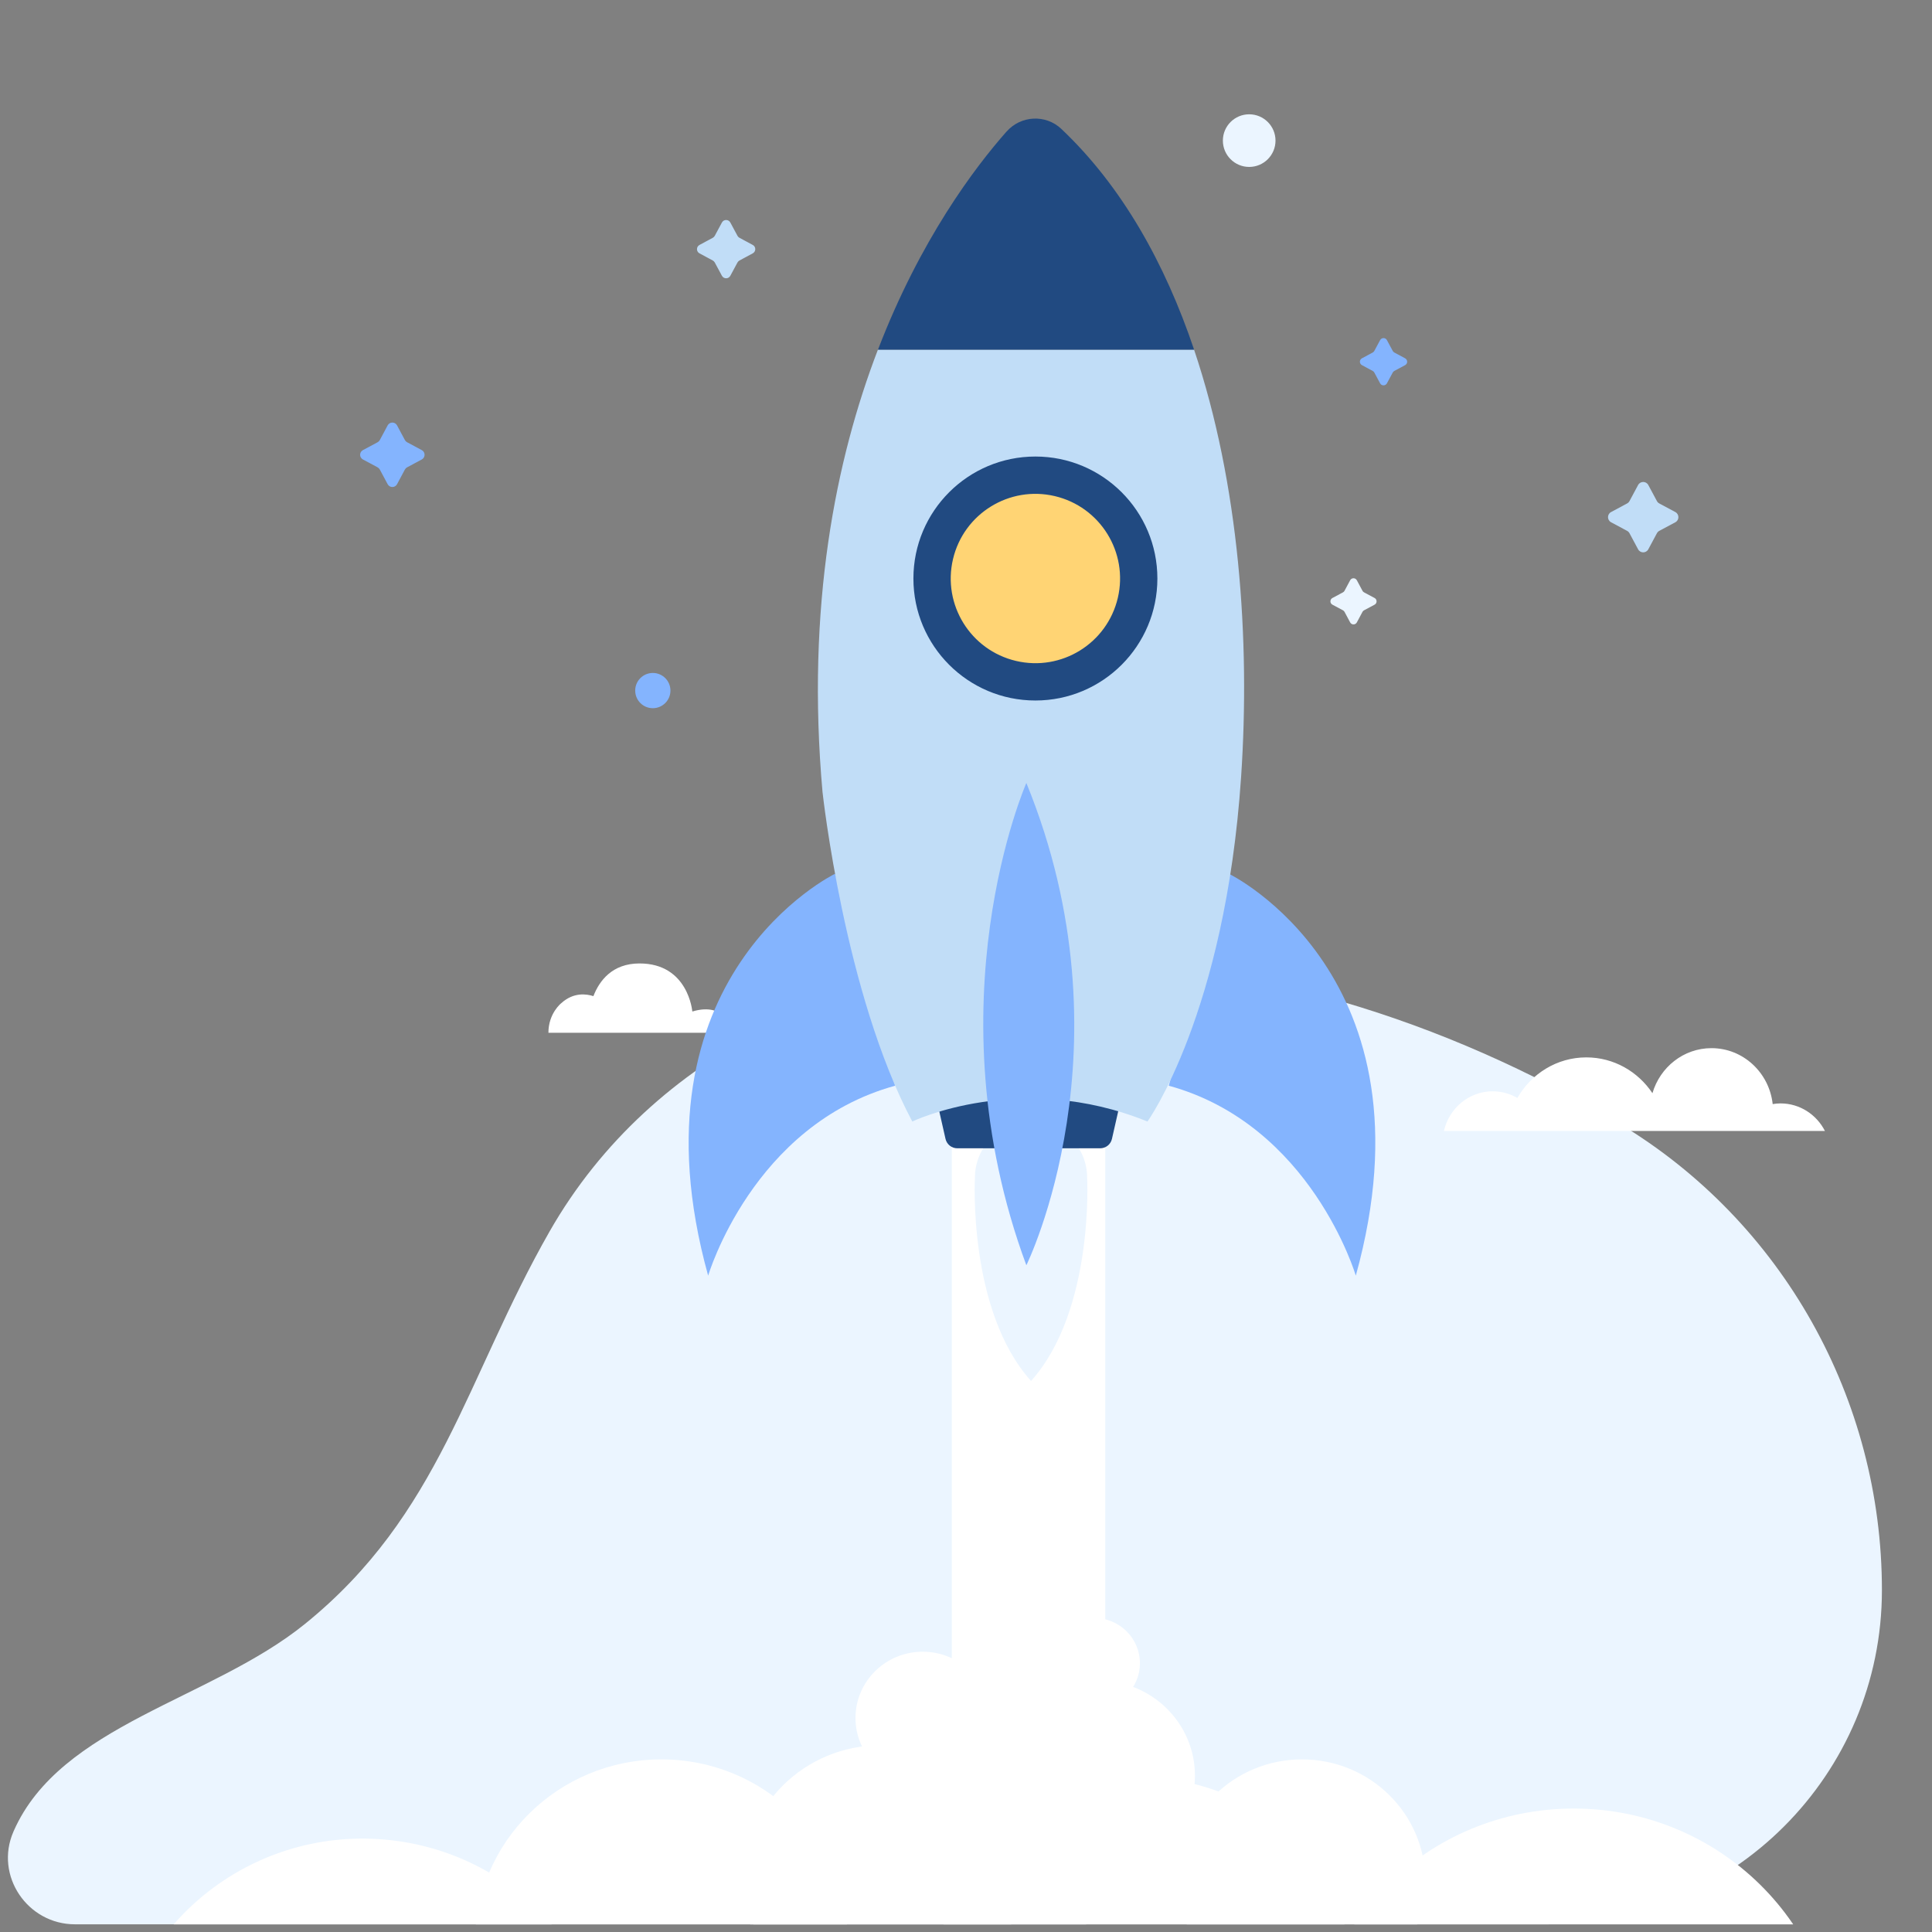 <?xml version="1.0" encoding="UTF-8"?>
<svg id="OBJECTS" xmlns="http://www.w3.org/2000/svg" xmlns:xlink="http://www.w3.org/1999/xlink" viewBox="0 0 500 500">
  <rect x="0" y="0" width="500" height="500" fill="#808080" stroke="none"/>
  <defs>
    <clipPath id="clippath">
      <rect x="25.64" y="408.72" width="461.4" height="89.3" style="fill: none; stroke-width: 0px;"/>
    </clipPath>
  </defs>
  <path d="M487.04,411.54c0-49.38-25.67-95.38-68.02-120.79-.28-.17-.55-.33-.83-.5-44.01-26.15-95.61-42.66-148.09-41.76-49.15.85-101.14,23.41-127.85,70.18-21.67,37.96-28.3,73.3-63.4,101.66-24.24,19.59-63.19,26.08-75.29,53.51-.03.08-.07.15-.1.23-4.91,11.32,3.62,23.94,15.95,23.94h381.15c47.76,0,86.48-38.72,86.48-86.48h0Z" style="fill: #ebf5ff; stroke-width: 0px;"/>
  <path d="M145.27,259.61c3.18-2.89,6.55-2.38,8.3-1.81,1.53-3.95,4.84-8.46,11.94-8.46,12.65,0,13.66,12.44,13.66,12.44,8.9-2.7,10.62,5.18,10.62,5.5h-47.86c0-5.08,3.34-7.67,3.34-7.67Z" style="fill: #fff; stroke-width: 0px;"/>
  <path d="M386.32,282.43c2.32,0,4.49.63,6.37,1.72,3.6-6.27,10.23-10.5,17.85-10.5,7.11,0,13.38,3.68,17.11,9.27,1.97-6.74,8.06-11.66,15.28-11.66,8.19,0,14.94,6.33,15.84,14.48.66-.11,1.33-.18,2.02-.18,5,0,9.33,2.89,11.5,7.13h-98.61c1.35-5.88,6.49-10.27,12.64-10.27Z" style="fill: #fff; stroke-width: 0px;"/>
  <g>
    <circle cx="323.29" cy="36.39" r="6.81" style="fill: #ebf5ff; stroke-width: 0px;"/>
    <path d="M173.51,178.72c0,2.52-2.04,4.56-4.56,4.56s-4.56-2.04-4.56-4.56,2.04-4.56,4.56-4.56,4.56,2.04,4.56,4.56Z" style="fill: #84b4fe; stroke-width: 0px;"/>
    <path d="M355.74,154.76l-2.73-1.46c-.17-.09-.31-.23-.4-.4l-1.46-2.73c-.37-.69-1.36-.69-1.73,0l-1.46,2.73c-.09.17-.23.31-.4.4l-2.73,1.46c-.69.37-.69,1.36,0,1.73l2.73,1.46c.17.09.31.23.4.4l1.46,2.73c.37.69,1.36.69,1.73,0l1.46-2.73c.09-.17.23-.31.4-.4l2.73-1.46c.69-.37.69-1.36,0-1.73Z" style="fill: #ebf5ff; stroke-width: 0px;"/>
    <path d="M194.81,63.39l-3.44-1.85c-.22-.12-.39-.29-.51-.51l-1.85-3.44c-.47-.87-1.72-.87-2.18,0l-1.85,3.44c-.12.21-.29.39-.51.51l-3.44,1.85c-.87.47-.87,1.72,0,2.18l3.44,1.85c.21.12.39.29.51.51l1.85,3.44c.47.87,1.72.87,2.18,0l1.85-3.44c.12-.21.29-.39.51-.51l3.44-1.85c.87-.47.87-1.72,0-2.18Z" style="fill: #c1ddf7; stroke-width: 0px;"/>
    <path d="M433.58,132.52l-4.16-2.23c-.26-.14-.47-.35-.61-.61l-2.23-4.16c-.56-1.05-2.07-1.05-2.64,0l-2.23,4.16c-.14.26-.35.47-.61.61l-4.16,2.23c-1.05.56-1.05,2.07,0,2.64l4.16,2.23c.26.14.47.35.61.61l2.23,4.16c.56,1.05,2.07,1.05,2.64,0l2.23-4.16c.14-.26.35-.47.61-.61l4.16-2.23c1.05-.56,1.05-2.07,0-2.64Z" style="fill: #c1ddf7; stroke-width: 0px;"/>
    <path d="M109.16,116.49l-3.81-2.04c-.24-.13-.43-.32-.56-.56l-2.04-3.81c-.52-.96-1.9-.96-2.42,0l-2.04,3.81c-.13.24-.32.43-.56.56l-3.81,2.04c-.96.52-.96,1.9,0,2.42l3.81,2.04c.24.13.43.32.56.56l2.04,3.81c.52.96,1.9.96,2.42,0l2.04-3.81c.13-.24.32-.43.56-.56l3.81-2.04c.96-.52.96-1.9,0-2.42Z" style="fill: #84b4fe; stroke-width: 0px;"/>
    <path d="M363.64,92.73l-2.79-1.5c-.17-.09-.32-.24-.41-.41l-1.5-2.79c-.38-.71-1.39-.71-1.77,0l-1.5,2.79c-.09.17-.24.32-.41.41l-2.79,1.5c-.71.38-.71,1.39,0,1.77l2.79,1.5c.17.09.32.24.41.41l1.5,2.79c.38.71,1.39.71,1.77,0l1.5-2.79c.09-.17.24-.32.41-.41l2.79-1.5c.71-.38.71-1.39,0-1.77Z" style="fill: #84b4fe; stroke-width: 0px;"/>
  </g>
  <rect x="246.32" y="294.12" width="39.72" height="186.53" style="fill: #fff; stroke-width: 0px;"/>
  <path d="M281.35,304.78c0-8.02-6.5-14.52-14.52-14.52s-14.52,6.5-14.52,14.52c0,0-1.88,34.34,14.52,52.62,16.4-18.28,14.52-52.62,14.52-52.62Z" style="fill: #ebf5ff; stroke-width: 0px;"/>
  <g>
    <path d="M216.11,226.13s-54.39,26.34-32.84,104.01c0,0,11.51-39.05,48.41-49.16l-15.57-54.86Z" style="fill: #84b4fe; stroke-width: 0px;"/>
    <path d="M318.04,226.13s54.39,26.34,32.84,104.01c0,0-11.51-39.05-48.41-49.16l15.57-54.86Z" style="fill: #84b4fe; stroke-width: 0px;"/>
    <path d="M284.72,297.18h-36.97c-1.46,0-2.72-1.01-3.05-2.43l-2.03-8.95c-.44-1.95,1.04-3.81,3.05-3.81h41.03c2,0,3.49,1.86,3.05,3.81l-2.03,8.95c-.32,1.42-1.59,2.43-3.05,2.43Z" style="fill: #214a81; stroke-width: 0px;"/>
    <path d="M212.89,205.15s5.67,52.09,23.21,85.1c0,0,27.85-13.41,60.86,0,0,0,20.12-27.85,24.24-89.23,2.38-35.37-.46-75.75-12.18-110.54h-81.81c-10.89,28.34-18.64,66.4-14.33,114.66Z" style="fill: #c1ddf7; stroke-width: 0px;"/>
    <path d="M260.5,34.04c-8.23,9.31-22.34,27.97-33.28,56.45h81.81c-7.5-22.26-18.62-42.24-34.36-57.13-4.05-3.83-10.48-3.49-14.17.69Z" style="fill: #214a81; stroke-width: 0px;"/>
    <path d="M265.62,202.63s-25.09,57.02,0,124.82c0,0,27.89-56.57,0-124.82Z" style="fill: #84b4fe; stroke-width: 0px;"/>
    <circle cx="267.96" cy="149.72" r="31.57" style="fill: #214a81; stroke-width: 0px;"/>
    <circle cx="267.96" cy="149.72" r="21.91" transform="translate(60.93 376.34) rotate(-76.78)" style="fill: #ffd474; stroke-width: 0px;"/>
  </g>
  <g style="clip-path: url(#clippath);">
    <g>
      <ellipse cx="227.93" cy="486.81" rx="35.64" ry="35.14" style="fill: #fff; stroke-width: 0px;"/>
      <ellipse cx="336.95" cy="486.81" rx="31.93" ry="31.48" style="fill: #fff; stroke-width: 0px;"/>
      <ellipse cx="284.28" cy="459.54" rx="24.97" ry="24.61" style="fill: #fff; stroke-width: 0px;"/>
      <ellipse cx="238.79" cy="444.61" rx="17.39" ry="17.15" style="fill: #fff; stroke-width: 0px;"/>
      <ellipse cx="283.13" cy="430.44" rx="11.88" ry="11.72" style="fill: #fff; stroke-width: 0px;"/>
      <ellipse cx="262" cy="459.27" rx="21.06" ry="20.76" style="fill: #fff; stroke-width: 0px;"/>
      <path d="M157.63,548.15c-4.95,34.72-37.52,58.9-72.73,54.02-35.21-4.88-59.74-36.99-54.79-71.7,4.95-34.72,37.52-58.9,72.73-54.02,35.21,4.88,59.74,36.99,54.79,71.7Z" style="fill: #fff; stroke-width: 0px;"/>
      <ellipse cx="171.17" cy="502.93" rx="48.28" ry="47.6" style="fill: #fff; stroke-width: 0px;"/>
      <ellipse cx="407.28" cy="535.33" rx="68.24" ry="67.28" style="fill: #fff; stroke-width: 0px;"/>
      <ellipse cx="238.05" cy="519.56" rx="48.28" ry="47.6" style="fill: #fff; stroke-width: 0px;"/>
      <path d="M349.16,502.6c6.2,28.91-12.55,57.3-41.88,63.41-29.32,6.11-58.12-12.38-64.31-41.29-6.2-28.91,12.55-57.3,41.88-63.41,29.32-6.11,58.12,12.38,64.31,41.29Z" style="fill: #fff; stroke-width: 0px;"/>
    </g>
  </g>
</svg>